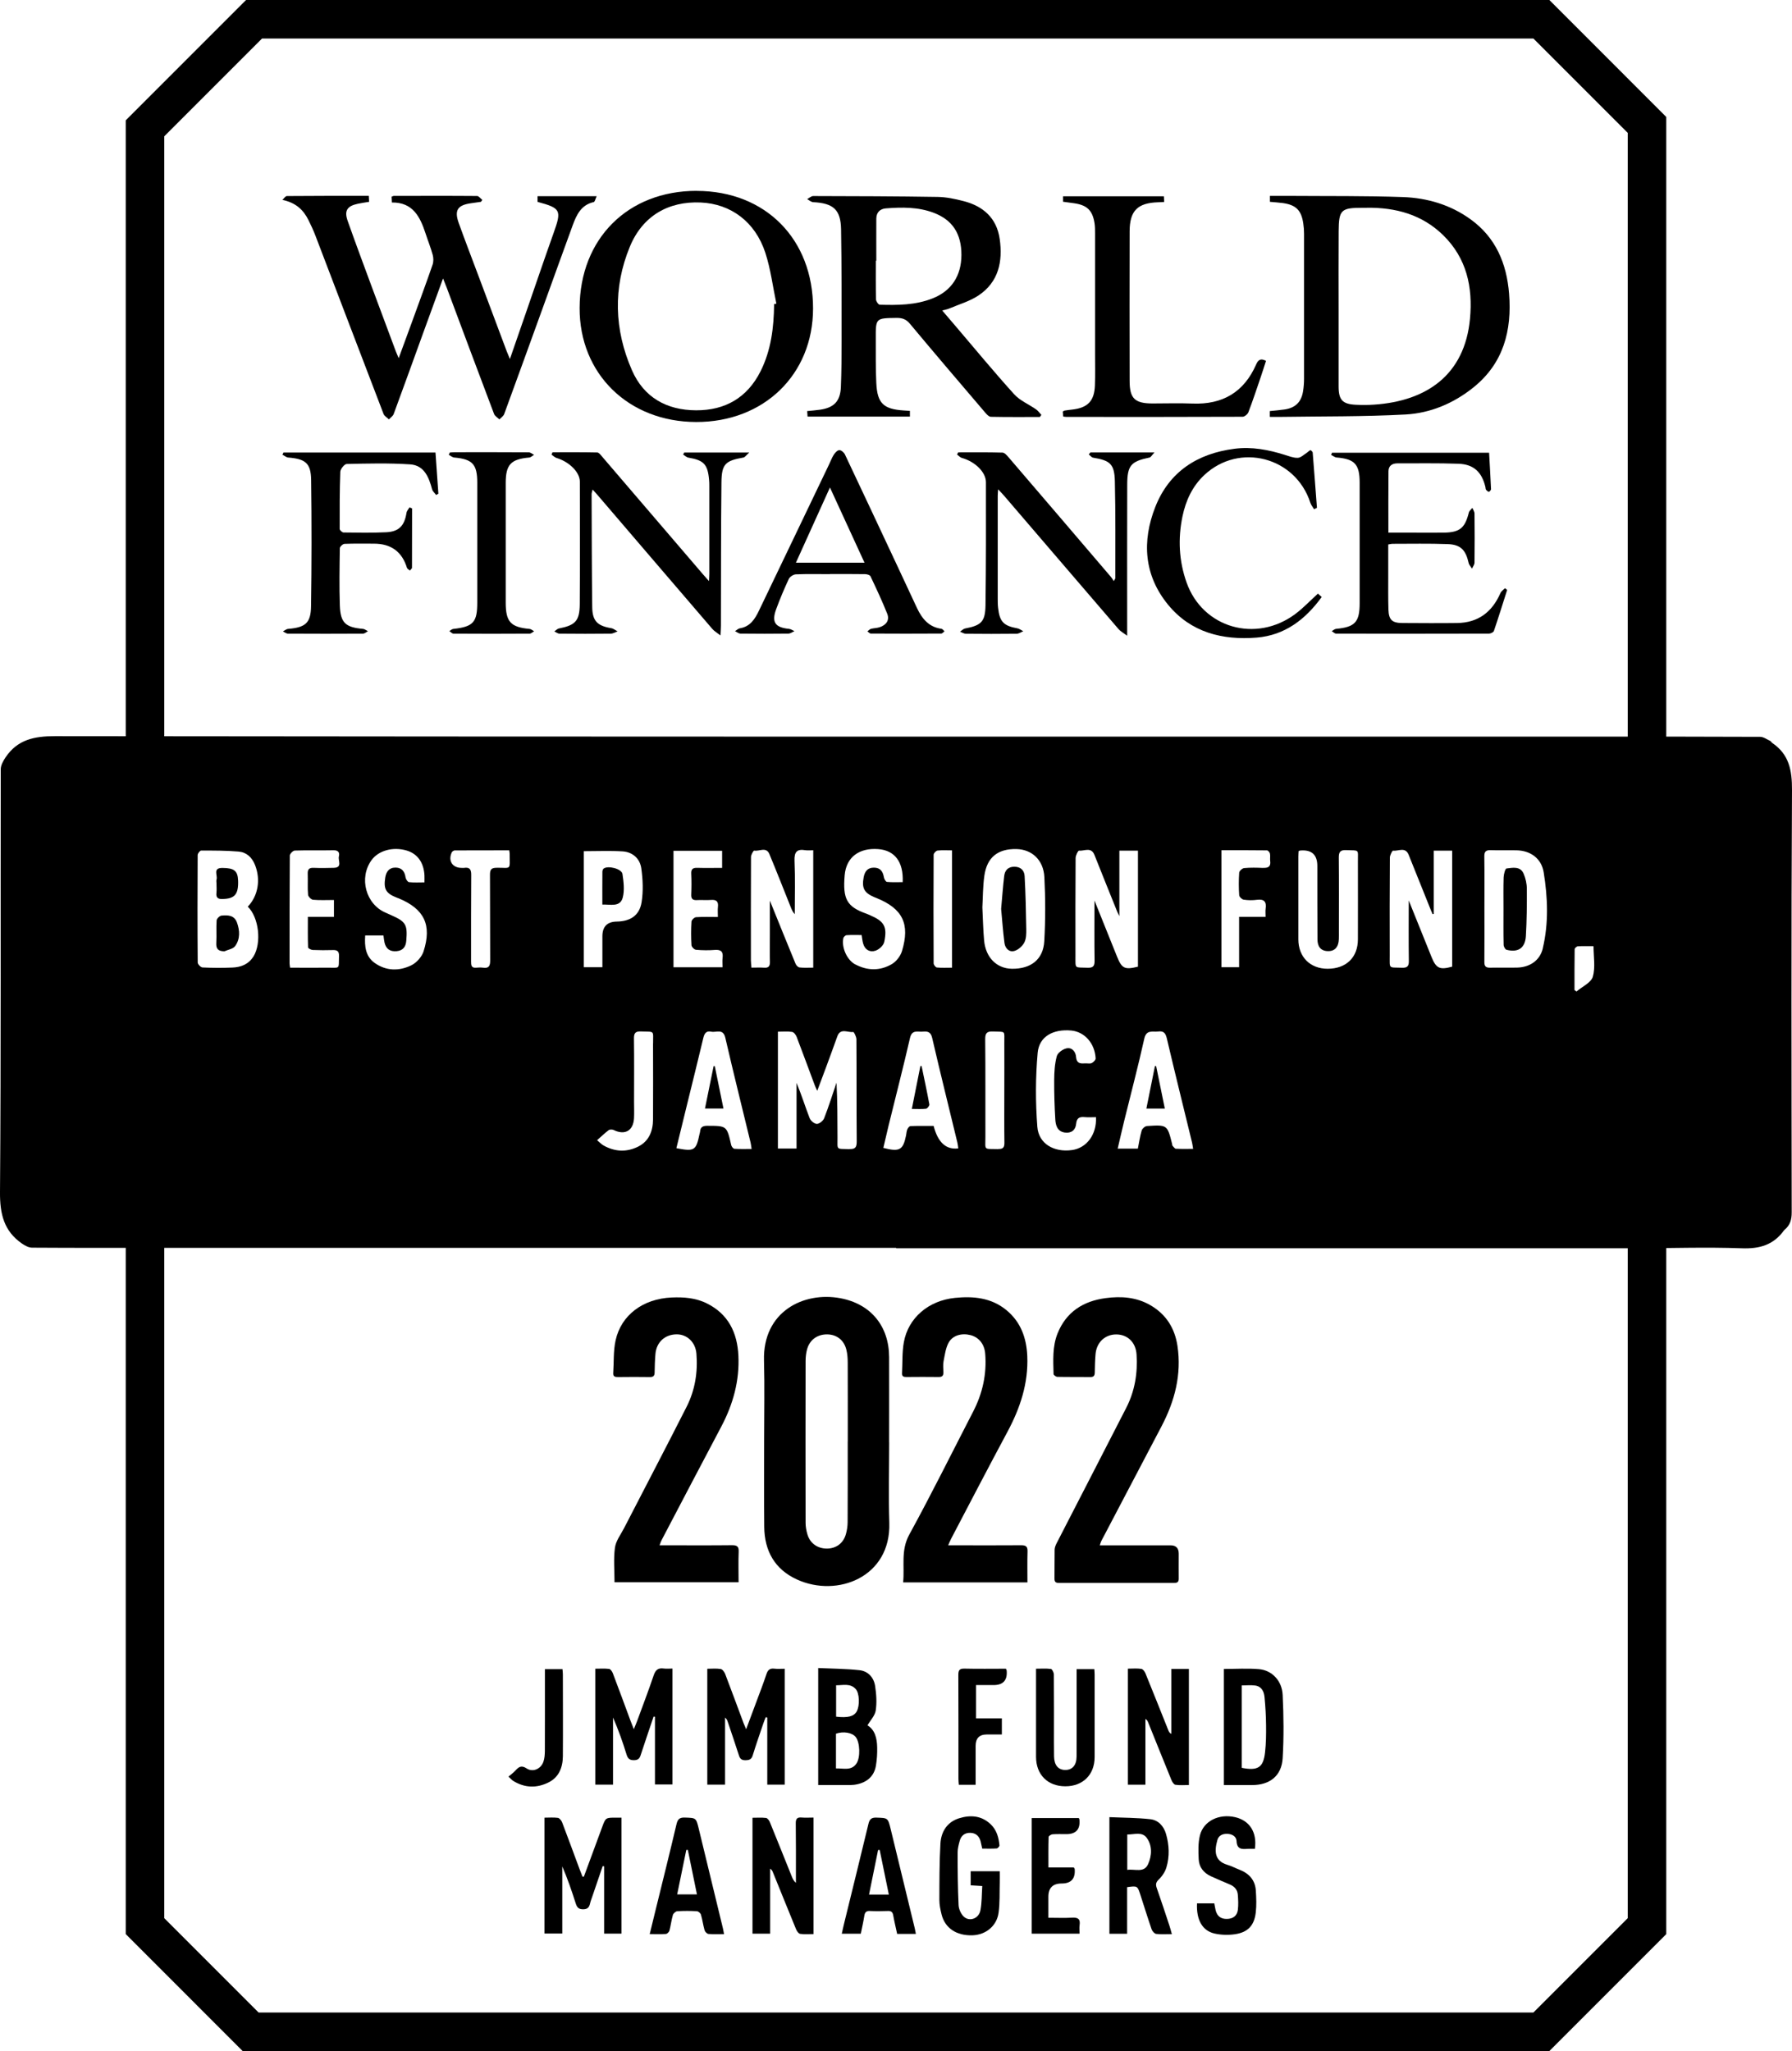 <?xml version="1.0" encoding="UTF-8"?>
<svg id="Layer_2" data-name="Layer 2" xmlns="http://www.w3.org/2000/svg" viewBox="0 0 372.24 426">
  <g id="Logos_y_Texto" data-name="Logos y Texto">
    <g>
      <path d="M58.65,41.53c.31-.28,.62-.8,.94-.81,5.63-.05,11.27-.04,17.02-.04,.02,.44,.04,.81,.06,1.24-.84,.14-1.59,.24-2.33,.4-2.24,.47-2.88,1.44-2.11,3.59,1.61,4.56,3.31,9.09,4.98,13.62,1.65,4.46,3.32,8.91,4.98,13.36,.15,.4,.33,.79,.63,1.5,1-2.74,1.9-5.16,2.78-7.58,1.43-3.94,2.89-7.88,4.26-11.84,.21-.62,.2-1.41,.02-2.05-.41-1.5-1-2.95-1.48-4.43-1.13-3.44-2.62-6.49-7-6.43-.03-.5-.04-.84-.06-1.21,.21-.07,.35-.16,.49-.16,5.76,0,11.52-.03,17.27,.02,.36,0,.73,.53,1.09,.81-.09,.13-.19,.27-.28,.4-.71,.1-1.41,.2-2.12,.3-2.76,.4-3.45,1.47-2.49,4.13,1.34,3.72,2.76,7.41,4.15,11.11,1.93,5.16,3.87,10.32,5.8,15.48,.17,.44,.36,.87,.67,1.63,1.22-3.54,2.34-6.76,3.46-9.99,1.87-5.4,3.7-10.81,5.62-16.19,1.69-4.73,1.52-5.15-3.34-6.46v-1.18h12.28c-.25,.54-.37,1.17-.61,1.22-2.62,.59-3.57,2.65-4.37,4.83-2.13,5.82-4.22,11.64-6.33,17.47-2.63,7.25-5.24,14.5-7.9,21.74-.16,.43-.65,.74-.99,1.1-.38-.37-.94-.68-1.11-1.13-3.3-8.71-6.55-17.43-9.81-26.16-.2-.54-.43-1.07-.79-1.99-1.44,3.94-2.73,7.49-4.02,11.04-2.07,5.71-4.13,11.42-6.23,17.12-.16,.43-.65,.75-.99,1.12-.38-.38-.94-.68-1.12-1.14-4.74-12.35-9.44-24.71-14.16-37.06-.41-1.08-.91-2.13-1.42-3.17-1.05-2.13-2.6-3.63-5.44-4.23Z"/>
      <path d="M189.01,85.34v1.19h-21.26c-.03-.38-.05-.74-.08-1.15,.99-.1,1.86-.16,2.72-.29,2.87-.43,4.16-1.77,4.28-4.7,.13-3.23,.15-6.47,.15-9.71,0-7.68,.02-15.35-.11-23.02-.07-4.12-1.59-5.45-5.79-5.67-.43-.02-.84-.41-1.26-.63,.42-.22,.84-.64,1.26-.64,8.63,.02,17.27,.04,25.9,.18,1.77,.03,3.57,.42,5.3,.86,4.11,1.05,6.92,3.52,7.54,7.87,.67,4.68-.22,8.96-4.42,11.75-1.83,1.21-4.04,1.84-6.09,2.71-.38,.16-.81,.23-1.43,.4,1.03,1.21,1.93,2.26,2.83,3.31,4.02,4.71,7.96,9.5,12.12,14.09,1.2,1.33,3.04,2.08,4.55,3.14,.43,.3,.74,.76,1.1,1.15-.11,.14-.21,.28-.32,.43-3.39,0-6.78,.03-10.17-.04-.4,0-.87-.5-1.18-.87-5.24-6.14-10.49-12.28-15.66-18.48-.8-.96-1.63-1.2-2.78-1.19-4.3,.06-4.31,.03-4.29,4.3,.01,3.08-.04,6.16,.11,9.23,.2,4.23,1.49,5.43,5.75,5.7,.36,.02,.71,.04,1.24,.08Zm-6.99-31.18s-.06,0-.09,0c0,2.68-.03,5.35,.04,8.03,0,.39,.49,1.09,.77,1.1,3.72,.11,7.43,.09,10.97-1.31,3.9-1.54,5.99-4.66,6-9.04,0-4.39-1.85-7.26-5.75-8.74-3.22-1.22-6.58-1.18-9.94-.92-1.23,.1-1.98,.84-1.99,2.13-.02,2.91,0,5.83,0,8.74Z"/>
      <path d="M263.77,86.6v-1.22c1.07-.11,2.1-.19,3.12-.34,2.2-.34,3.42-1.54,3.78-3.74,.14-.86,.21-1.75,.21-2.62,.01-10.04,.01-20.08,0-30.12,0-.72-.05-1.44-.16-2.15-.39-2.72-1.51-3.85-4.23-4.23-.86-.12-1.74-.17-2.7-.26v-1.23c1.5,0,2.93,0,4.36,0,7.76,.06,15.52-.03,23.27,.24,5.06,.18,9.87,1.6,14.05,4.62,5.25,3.79,7.5,9.19,8,15.44,.61,7.67-1.16,14.48-7.44,19.51-4.11,3.29-8.9,5.31-14.06,5.59-8.69,.47-17.42,.37-26.13,.5-.67,.01-1.34,0-2.08,0Zm20.17-43.44c-.32,0-.64,0-.96,0-4.4,0-4.88,.43-4.91,4.85-.04,5.52-.01,11.04-.01,16.55,0,5.24-.01,10.48,0,15.71,0,2.81,.82,3.67,3.59,3.8,1.28,.06,2.56,.06,3.83-.03,10.84-.74,18.77-6.15,19.87-17.82,.62-6.58-.69-12.62-5.6-17.4-4.38-4.27-9.84-5.74-15.82-5.67Z"/>
      <path d="M144.73,39.65c14.29,.02,24.19,10.03,24.16,24.45-.02,13.7-10.22,23.59-24.3,23.55-14.05-.03-24.24-10.01-24.19-23.69,.05-14.38,10.01-24.33,24.32-24.32Zm16.08,23.51c.15-.03,.31-.06,.46-.09-.74-3.54-1.18-7.17-2.3-10.59-2.11-6.43-7.17-10.14-13.4-10.42-6.76-.3-12.11,2.81-14.74,9.19-3.52,8.54-3.24,17.24,.44,25.65,2.47,5.64,7.21,8.3,13.32,8.32,6.05,.02,10.62-2.61,13.38-8.08,2.21-4.39,2.78-9.14,2.83-13.98Z"/>
      <path d="M220.82,41.92v-1.15h20.94c.02,.37,.04,.71,.07,1.18-.46,.02-.85,.05-1.24,.06-4.29,.13-5.93,1.75-5.94,6.06-.03,10.35-.02,20.71,0,31.06,0,3.65,1.09,4.67,4.78,4.67,2.76,0,5.52-.09,8.27,.02,6.25,.25,10.71-2.36,13.23-8.12,.41-.94,.91-1.35,2.05-.75-.35,1.08-.7,2.21-1.08,3.32-.84,2.46-1.65,4.92-2.58,7.35-.16,.42-.79,.94-1.21,.94-12.19,.05-24.39,.04-36.58,.03-.19,0-.39-.04-.67-.07-.04-.37-.07-.7-.1-1.03,.17-.1,.26-.19,.37-.21,.55-.09,1.11-.16,1.66-.22,3.18-.38,4.53-1.79,4.65-5.01,.08-2.12,.03-4.24,.03-6.36,0-8.4,0-16.79,0-25.19,0-.72,0-1.45-.11-2.15-.42-2.65-1.55-3.74-4.21-4.13-.75-.11-1.49-.21-2.34-.32Z"/>
      <path d="M226.48,93.97h13.33c-.52,.55-.74,1-1.03,1.06-3.87,.8-4.62,1.64-4.63,5.64-.03,9.76-.01,19.52-.01,29.28,0,.51,0,1.02,0,2.09-.83-.62-1.39-.91-1.78-1.36-7.93-9.21-15.83-18.45-23.75-27.67-.36-.42-.74-.81-1.28-1.38-.04,.61-.08,.98-.08,1.36,0,7.12,0,14.24,0,21.36,0,.64,0,1.28,.08,1.92,.31,2.86,1.15,3.72,3.98,4.23,.44,.08,.84,.4,1.25,.61-.46,.18-.91,.51-1.37,.52-3.52,.04-7.04,.04-10.56,0-.4,0-.8-.28-1.21-.43,.35-.23,.67-.58,1.04-.66,3.36-.64,4.2-1.39,4.25-4.83,.12-8.52,.1-17.04,.09-25.55,0-2.12-2.29-4.29-5-5.05-.37-.1-.67-.47-1-.71,.08-.15,.16-.29,.24-.44,3.07,0,6.14-.04,9.21,.05,.43,.01,.91,.58,1.26,.98,7.11,8.28,14.2,16.58,21.29,24.88,.18,.21,.31,.46,.56,.82,.2-.38,.32-.5,.32-.63-.01-6.72,.06-13.44-.1-20.15-.09-3.54-1-4.28-4.51-4.85-.33-.05-.61-.44-.91-.68,.11-.13,.21-.26,.32-.38Z"/>
      <path d="M142.13,93.99h13.51c-.65,.57-.9,.99-1.22,1.04-3.74,.66-4.52,1.34-4.56,5.16-.11,9.91-.08,19.83-.11,29.74,0,.51-.04,1.02-.09,2.05-.76-.6-1.31-.9-1.69-1.35-7.95-9.24-15.87-18.51-23.8-27.76-.3-.36-.63-.7-1.07-1.19-.1,.45-.21,.69-.21,.94,.03,7.84,.03,15.67,.13,23.51,.04,2.86,1.1,3.87,3.94,4.34,.47,.08,.89,.44,1.33,.67-.47,.16-.93,.46-1.4,.47-3.56,.04-7.12,.04-10.67,0-.36,0-.71-.3-1.07-.46,.32-.21,.61-.55,.96-.62,3.41-.67,4.29-1.56,4.32-5.05,.06-8.48,.04-16.95,.02-25.43,0-1.99-2.2-4.13-4.83-4.93-.39-.12-.71-.46-1.06-.7l.21-.48c3.1,0,6.2-.03,9.29,.04,.36,0,.75,.55,1.05,.9,7,8.16,13.99,16.33,20.99,24.49,.31,.36,.63,.71,1.17,1.32,.03-.69,.07-1.1,.07-1.5,0-6.08,0-12.15,0-18.23,0-.44,0-.88-.05-1.32-.28-3.21-1.11-4.06-4.29-4.59-.39-.06-.73-.42-1.1-.64,.08-.15,.16-.29,.24-.44Z"/>
      <path d="M288.37,113.07c0,2.16,0,4.31,0,6.46,0,2.36-.03,4.72,.04,7.08,.07,2.14,.77,2.78,2.88,2.79,3.8,.02,7.6,.05,11.4,0,4.36-.06,7.26-2.28,8.98-6.21,.17-.4,.62-.68,.95-1.02l.45,.36c-.91,2.84-1.79,5.69-2.75,8.51-.09,.28-.66,.56-1.01,.56-10.6,.03-21.19,.03-31.79,0-.29,0-.59-.34-.88-.52,.31-.16,.6-.45,.92-.47,3.89-.36,4.87-1.41,4.87-5.29,0-8.36,0-16.71,0-25.07,0-3.82-1.03-4.92-4.79-5.23-.39-.03-.75-.35-1.13-.54,.06-.15,.12-.3,.18-.45h32.63c.14,2.5,.29,5.04,.4,7.57,0,.18-.29,.53-.44,.54-.2,0-.45-.24-.6-.43-.11-.14-.08-.38-.13-.58-.75-3.09-2.43-4.7-5.59-4.81-4.23-.15-8.47-.07-12.71-.08-1.09,0-1.82,.53-1.83,1.63-.04,4.19-.02,8.38-.02,12.76,1.53,0,3,0,4.47,0,2.36,0,4.72,.03,7.08,0,3.31-.06,4.36-.97,5.16-4.17,.09-.36,.48-.65,.73-.98,.16,.39,.45,.78,.45,1.18,.04,3.4,.04,6.8,0,10.2,0,.42-.34,.83-.52,1.24-.24-.39-.61-.76-.7-1.18-.61-2.7-1.65-3.81-4.36-3.91-3.83-.14-7.67-.06-11.51-.06-.23,0-.46,.08-.84,.14Z"/>
      <path d="M172.4,119.25c-2.36,0-4.72-.06-7.08,.04-.51,.02-1.25,.5-1.47,.96-.96,2.06-1.85,4.17-2.63,6.3-.98,2.68-.2,3.78,2.65,4.06,.4,.04,.77,.31,1.16,.48-.42,.18-.83,.5-1.25,.51-3.32,.04-6.64,.04-9.96,0-.38,0-.76-.33-1.14-.51,.34-.2,.65-.53,1.01-.59,2.14-.35,3.13-1.93,3.96-3.66,4.87-10.12,9.71-20.26,14.57-30.39,.33-.68,.59-1.41,1-2.04,.26-.4,.75-.92,1.14-.92,.39,0,.95,.49,1.15,.9,3.63,7.66,7.22,15.33,10.82,23.01,1.39,2.97,2.76,5.94,4.16,8.91,1.04,2.19,2.45,3.94,5.07,4.29,.23,.03,.42,.34,.63,.52-.22,.17-.45,.47-.67,.47-4.88,.03-9.76,.03-14.64,0-.23,0-.47-.3-.7-.46,.25-.18,.47-.44,.74-.52,.61-.16,1.28-.15,1.87-.36,1.32-.46,2.04-1.45,1.5-2.8-1.05-2.63-2.26-5.2-3.47-7.76-.13-.27-.72-.43-1.1-.44-2.44-.04-4.88-.02-7.32-.02Zm0-18c-2.44,5.4-4.74,10.46-7.07,15.62h14.25c-2.38-5.18-4.69-10.2-7.18-15.62Z"/>
      <path d="M85.6,105.57c0,4.11,0,8.22-.02,12.33,0,.2-.28,.4-.43,.6-.21-.19-.55-.34-.62-.57q-1.53-5.01-6.85-5.01c-2.04,0-4.08-.04-6.12,.04-.35,.01-.96,.58-.97,.9-.06,3.96-.13,7.92,0,11.87,.13,3.65,1.17,4.57,4.82,4.89,.35,.03,.68,.32,1.02,.49-.34,.17-.68,.49-1.02,.5-5.2,.03-10.4,.03-15.59,0-.35,0-.7-.3-1.05-.47,.36-.18,.71-.49,1.09-.52,3.55-.3,4.7-1.19,4.75-4.68,.13-8.75,.14-17.51,.02-26.26-.05-3.49-1.2-4.37-4.76-4.65-.41-.03-.8-.39-1.2-.59,.07-.15,.15-.3,.22-.45h31.57c.2,2.86,.4,5.7,.6,8.54-.15,.09-.31,.19-.46,.28-.29-.39-.72-.74-.84-1.17-.67-2.51-1.64-5-4.57-5.19-4.38-.29-8.78-.18-13.17-.08-.48,.01-1.31,1.04-1.33,1.62-.15,3.95-.14,7.91-.13,11.87,0,.26,.51,.73,.79,.74,2.96,.04,5.92,.09,8.87-.05,2.67-.13,3.8-1.36,4.22-4.04,.06-.4,.41-.76,.62-1.14,.17,.07,.34,.14,.51,.22Z"/>
      <path d="M272.96,105.76c-.26-.44-.61-.85-.77-1.33-3.06-9.52-14.76-12.59-22.04-5.75-2.47,2.32-3.84,5.3-4.52,8.57-.97,4.64-.74,9.24,.84,13.71,3.34,9.47,14.43,12.68,22.63,6.54,1.65-1.24,3.08-2.77,4.67-4.21,.19,.17,.44,.4,.78,.71-3.4,4.68-7.69,7.96-13.52,8.43-7.1,.57-13.66-1.07-18.37-6.8-5.04-6.12-5.49-13.22-2.67-20.36,2.89-7.31,8.74-11.07,16.43-12.06,3.61-.47,7.08,.2,10.51,1.28,.87,.27,1.79,.64,2.66,.6,.63-.03,1.25-.66,1.85-1.04,.27-.17,.48-.45,.76-.55,.09-.03,.47,.32,.48,.52,.31,3.82,.59,7.63,.88,11.45-.2,.1-.4,.2-.61,.3Z"/>
      <path d="M93.42,93.99c.35-.02,.7-.06,1.06-.06,5.12,0,10.23-.02,15.35,.02,.37,0,.74,.34,1.11,.52-.34,.19-.66,.53-1.01,.56-3.82,.34-4.88,1.46-4.88,5.3,0,8.27,0,16.55,0,24.82,0,4.02,1.03,5.12,4.98,5.48,.31,.03,.6,.32,.91,.49-.3,.17-.61,.48-.91,.49-5.28,.03-10.55,.04-15.83,0-.29,0-.57-.35-.86-.53,.27-.16,.53-.42,.82-.45,4.17-.46,4.99-1.39,4.98-5.55-.01-8.27-.01-16.55,0-24.82,0-3.82-.99-4.9-4.78-5.23-.39-.03-.76-.37-1.14-.57,.07-.15,.14-.31,.21-.46Z"/>
    </g>
    <g>
      <path d="M372.24,164.09c.02-4.1-.6-7.42-4.12-9.79-.16-.11-.25-.34-.42-.42-.68-.31-1.38-.84-2.07-.84-10.36-.05-20.71-.04-31.07-.04-107.71,0-215.42,.03-323.13-.1-4.35,0-7.79,.73-10.26,4.38-.5,.74-1.02,1.67-1.02,2.51C.1,189.06,.22,218.34,0,247.62c-.03,4.54,.82,8.09,4.58,10.68,.61,.42,1.38,.84,2.08,.84,9.24,.06,18.47,.04,27.71,.04H186.16v.09c50.99,0,101.99,0,152.98,0,7.56,0,15.12-.28,22.67,0,3.72,.14,6.58-.7,8.76-3.71,.05-.06,.1-.12,.16-.17,1.13-.93,1.45-2.1,1.45-3.58-.04-29.24-.11-58.48,.06-87.71Zm-178.3,13.44c0-.31,.49-.83,.8-.87,.97-.11,1.97-.04,3.02-.04v24.37c-1.1,0-2.14,.06-3.15-.04-.26-.03-.67-.56-.67-.86-.04-7.52-.04-15.03,0-22.55Zm-141.29,21.12c-1.01,1.63-2.58,2.24-4.36,2.31-2.08,.09-4.16,.08-6.23-.02-.36-.02-.99-.67-.99-1.03-.06-7.44-.05-14.87-.01-22.31,0-.33,.47-.94,.72-.94,2.59,0,5.19-.01,7.77,.21,1.65,.14,2.8,1.19,3.43,2.8,1.2,3.04,.63,6.42-1.51,8.64,2.32,2.24,2.9,7.56,1.18,10.35Zm11.33-12.83c.04,.4,.65,1.02,1.04,1.06,1.41,.13,2.85,.05,4.35,.05v3.5h-5.42c0,2.22-.03,4.28,.04,6.34,0,.2,.62,.52,.97,.54,1.4,.06,2.8,.06,4.19,.02,.91-.03,1.3,.26,1.27,1.22-.08,2.89,.29,2.41-2.39,2.44-2.55,.03-5.11,0-7.77,0-.05-.42-.11-.65-.11-.88,0-7.47-.01-14.94,.05-22.41,0-.37,.66-1.03,1.04-1.04,2.67-.09,5.35,0,8.03-.06,1.03-.02,1.32,.49,1.12,1.31-.2,.83,.81,2.29-1.06,2.34-1.4,.04-2.8,.06-4.19,0-.95-.04-1.26,.33-1.22,1.26,.06,1.44-.06,2.88,.07,4.31Zm24.01,11.77c-.37,1.15-1.47,2.38-2.56,2.91-2.53,1.23-5.24,1.19-7.62-.51-1.88-1.35-2.11-3.43-1.95-5.7h3.79c.08,.54,.12,1.01,.22,1.47,.31,1.34,1.16,1.93,2.53,1.8,1.3-.12,1.89-.91,1.99-2.13,.29-3.41-.08-4.01-3.2-5.38-.37-.16-.73-.34-1.09-.49-4.12-1.75-5.59-7.22-2.93-10.9,1.45-2.01,4.46-2.84,7.29-2.01,2.25,.66,3.57,2.49,3.71,5.16,.02,.43,0,.87,0,1.46-1.09,0-2.16,.07-3.21-.05-.28-.03-.65-.6-.71-.96-.18-1.24-.76-2.04-2.06-2.06-1.37-.02-1.98,.86-2.17,2.1-.37,2.38,.15,3.26,2.4,4.14,.15,.06,.3,.11,.45,.17,5.25,2.19,6.88,5.5,5.11,11Zm15.15-17.35c-1.05,0-1.36,.35-1.36,1.39,.04,5.96,0,11.92,.04,17.88,0,1.13-.29,1.65-1.47,1.48-.47-.06-.96-.05-1.44,0-1.01,.1-1.06-.52-1.06-1.28,.01-6-.02-12,.03-18,.01-1.17-.35-1.63-1.5-1.45-.16,.02-.32,0-.48,0-1.92,0-2.87-1.46-2.06-3.22,.09-.2,.41-.41,.63-.41,3.75-.02,7.5-.02,11.31-.02,.05,.39,.09,.55,.09,.7,0,3.54,.41,2.9-2.74,2.92Zm18.13-3.45c2.74,0,5.4-.12,8.05,.04,2.09,.13,3.6,1.49,3.89,3.5,.33,2.33,.43,4.78,.06,7.08-.45,2.75-2.35,3.96-5.17,4q-2.97,.05-2.97,3.05c0,2.11,0,4.22,0,6.43h-3.86v-24.1Zm14.38,39.96c.02,5.24,.02,10.48,0,15.71-.01,2.43-.82,4.56-3.09,5.69-2.39,1.2-4.87,1.09-7.23-.26-.37-.21-.67-.54-1.3-1.07,.91-.8,1.62-1.5,2.41-2.09,.23-.17,.76-.16,1.05-.02,2.31,1.13,4.06,.15,4.21-2.44,.06-1.12,.01-2.24,.01-3.36,0-4.4,.04-8.8-.02-13.2-.02-1.15,.31-1.53,1.48-1.48,2.9,.11,2.48-.3,2.49,2.49Zm4.24-40.04h10.11v3.55c-1.75,0-3.46,.04-5.16-.01-.92-.03-1.3,.26-1.25,1.23,.07,1.44,.06,2.88,0,4.32-.04,.91,.32,1.2,1.19,1.15,.96-.06,1.92,.05,2.88-.03,1.16-.1,1.61,.32,1.47,1.48-.07,.62-.01,1.25-.01,2.06-1.61,0-3.08-.06-4.54,.04-.35,.02-.92,.58-.94,.91-.1,1.63-.1,3.28,0,4.91,.02,.35,.58,.92,.93,.95,1.31,.12,2.64,.13,3.95,.03,1.28-.09,1.73,.39,1.58,1.64-.08,.62-.01,1.25-.01,1.96h-10.19v-24.19Zm12.65,61.89c-.24-.02-.58-.46-.65-.77-.92-4.02-.91-3.99-4.98-4-.95,0-1.43,.29-1.49,1.23-.01,.16-.08,.31-.11,.47-.72,3.46-1.06,3.67-4.81,2.95,.74-3.02,1.47-6.03,2.21-9.04,1.13-4.61,2.28-9.21,3.38-13.83,.23-.95,.58-1.56,1.66-1.33,1.05,.22,2.46-.73,2.92,1.28,1.68,7.28,3.49,14.52,5.25,21.78,.09,.37,.12,.76,.21,1.3-1.3,0-2.45,.04-3.59-.04Zm6.17-37.61c-.83-.06-1.67-.01-2.62-.01-.04-.58-.11-1.04-.11-1.51,0-7.16-.02-14.32,.02-21.48,0-.46,.52-1.34,.66-1.32,1.06,.2,2.5-.86,3.16,.72,1.52,3.65,2.96,7.34,4.43,11.01,.2,.5,.4,1.01,.84,1.47,0-3.7,.11-7.4-.05-11.09-.07-1.82,.48-2.49,2.26-2.19,.5,.08,1.02,.01,1.63,.01v24.38c-1.03,0-1.94,.07-2.84-.04-.31-.03-.7-.44-.83-.76-1.74-4.21-3.44-8.43-5.34-13.12,0,2.74,0,5.01,0,7.28,0,1.8-.04,3.6,.01,5.4,.03,.92-.26,1.33-1.22,1.25Zm17.71,37.69c-2.81-.11-2.44,.28-2.45-2.42-.02-3.78,0-7.57-.21-11.39-.84,2.47-1.62,4.97-2.57,7.4-.21,.53-1,1.17-1.51,1.16-.52,0-1.29-.65-1.5-1.19-.93-2.41-1.7-4.89-2.72-7.33v13.64h-3.87v-24.27c1.05,0,2.02-.1,2.95,.05,.37,.06,.78,.6,.94,1.02,1.29,3.36,2.52,6.74,3.78,10.1,.11,.29,.25,.56,.5,1.12,.69-1.83,1.29-3.41,1.87-5,.77-2.1,1.55-4.2,2.3-6.31,.65-1.83,2.18-.75,3.3-.92,.16-.02,.66,.98,.67,1.51,.05,7.08,0,14.15,.06,21.23,0,1.18-.26,1.63-1.52,1.58Zm1.25-38.36c-1.74-.93-2.89-3.52-2.49-5.46,.05-.25,.43-.61,.67-.62,1.03-.07,2.06-.03,3.13-.03,.11,.67,.16,1.22,.31,1.75,.37,1.32,1.4,1.89,2.57,1.5,.75-.25,1.67-1.09,1.82-1.82,.67-3.2-.02-4.3-3-5.57-.22-.09-.44-.2-.66-.28-4.14-1.45-4.98-3.07-4.56-8.01,.32-3.75,3.01-5.72,6.97-5.42,3.43,.26,5.27,2.65,5.08,6.86-1.08,0-2.18,.06-3.27-.05-.24-.02-.57-.59-.63-.95-.21-1.21-.73-2.01-2.09-2.01-1.35,0-1.9,.84-2.12,2.01-.42,2.27,.12,3.23,2.24,4.13,.15,.06,.3,.12,.45,.18,5.41,2.2,6.98,5.36,5.27,11.02-.32,1.04-1.19,2.17-2.13,2.71-2.43,1.41-5.05,1.38-7.55,.05Zm16.27,33.54c-1.57,0-3.19-.03-4.81,.03-.23,0-.53,.38-.65,.66-.17,.4-.19,.85-.27,1.28-.62,3.05-1.35,3.46-4.72,2.59,.36-1.53,.71-3.07,1.08-4.6,1.49-6.08,3.06-12.14,4.46-18.24,.41-1.79,1.61-1.21,2.65-1.31,.98-.09,1.65,.02,1.95,1.28,1.68,7.27,3.49,14.51,5.24,21.76,.09,.37,.12,.76,.19,1.21q-3.79,.49-5.12-4.66Zm13.4,4.81c-3.11-.08-2.64,.34-2.65-2.57-.02-6.76,.03-13.51-.04-20.27-.01-1.29,.4-1.64,1.63-1.59,2.73,.12,2.32-.3,2.34,2.38,.02,3.32,0,6.64,0,9.95,0,3.6-.03,7.2,.02,10.79,.01,1.01-.33,1.32-1.31,1.29Zm2.84-37.46c-3.15-.05-5.45-2.34-5.76-5.9-.2-2.23-.24-4.46-.36-6.85,.12-2.09,.1-4.34,.41-6.55,.54-3.85,2.8-5.64,6.67-5.56,3.2,.07,5.62,2.25,5.8,5.84,.23,4.42,.23,8.87-.02,13.29-.21,3.81-2.79,5.79-6.75,5.73Zm12.48,37.66c-3.7,.51-6.91-1.29-7.18-4.83-.39-5.1-.39-10.28,.07-15.38,.31-3.41,3.24-4.96,6.97-4.62,2.76,.26,4.9,2.64,5.07,5.78,.02,.32-.47,.83-.84,.99-.41,.17-.94,.01-1.42,.05-1.02,.08-1.71-.04-1.81-1.37-.08-1.04-.86-2.02-2.01-1.74-.77,.18-1.81,.93-1.99,1.62-.43,1.59-.53,3.3-.54,4.97-.02,2.71,.07,5.43,.23,8.14,.07,1.25,.41,2.53,1.98,2.75,1.35,.19,2.23-.52,2.35-1.81,.12-1.27,.74-1.49,1.81-1.39,.74,.07,1.49,.01,2.31,.01,.18,3.61-1.95,6.41-4.99,6.83Zm4.69-51.86c0,4.5-.04,8.49,.02,12.47,.02,1.11-.24,1.57-1.45,1.52-2.78-.12-2.51,.35-2.52-2.5-.01-6.76-.02-13.52,.03-20.28,0-.54,.51-1.55,.69-1.54,1.1,.12,2.54-.84,3.22,.88,1.56,3.94,3.15,7.86,4.73,11.79,.07,.18,.16,.34,.45,.93v-13.6h3.86v24.1c-2.76,.67-3.34,.4-4.35-2.1-1.51-3.72-3-7.46-4.69-11.67Zm16.93,51.6c-.25-.02-.49-.4-.72-.64-.07-.07-.05-.23-.08-.35-1-4-1-4.02-5.24-3.74-.39,.03-.96,.52-1.08,.91-.36,1.21-.54,2.48-.8,3.78h-4.19c.47-2,.89-3.88,1.35-5.75,1.4-5.69,2.9-11.35,4.17-17.07,.44-1.98,1.73-1.35,2.89-1.51,1.17-.15,1.54,.36,1.8,1.45,1.7,7.22,3.48,14.42,5.24,21.63,.09,.38,.13,.77,.22,1.3-1.26,0-2.41,.04-3.55-.03Zm18.11-58.34c-1.32-.06-2.64-.09-3.95,.03-.39,.04-1.01,.6-1.03,.96-.11,1.55-.11,3.12,0,4.67,.02,.35,.57,.88,.93,.93,.9,.14,1.85,.15,2.75,.03,1.52-.2,2.02,.41,1.81,1.85-.07,.5-.01,1.01-.01,1.69h-5.5v10.46h-3.67v-24.3c3.18,0,6.32-.01,9.46,.03,.22,0,.57,.4,.62,.67,.1,.5-.02,1.04,.05,1.55,.15,1.15-.4,1.46-1.45,1.41Zm19.68,14.81c0,3.78-2.43,6.13-6.3,6.13-3.62,0-6.07-2.45-6.07-6.11,0-5.72,0-11.44,0-17.15,0-.39,.03-.78,.05-1.18,.2-.08,.24-.1,.28-.11q3.62-.35,3.61,3.22c0,5.08,0,10.16,.03,15.23,0,1.41,.61,2.41,2.18,2.44,1.42,.03,2.21-.86,2.26-2.5,.02-.52,.01-1.04,.01-1.56,0-5.12,.03-10.24-.02-15.35-.01-1.19,.3-1.62,1.54-1.57,2.82,.12,2.42-.3,2.43,2.44,.02,5.36,0,10.72,0,16.07Zm19.59,5.69c-2.58,.71-3.33,.38-4.28-1.96-1.53-3.76-3.04-7.54-4.75-11.79,0,4.53-.04,8.54,.02,12.56,.02,1.11-.33,1.46-1.43,1.42-2.86-.11-2.53,.35-2.54-2.59-.02-6.76-.02-13.52,.03-20.28,0-.51,.5-1.47,.66-1.45,1.1,.15,2.55-.86,3.24,.86,1.55,3.9,3.13,7.79,4.69,11.68,.09,.22,.19,.43,.28,.64,.08-.01,.17-.03,.25-.04v-13.14h3.82v24.08Zm18.82-3.8c-.6,2.54-2.73,3.94-5.34,4-1.88,.04-3.75-.02-5.63,.02-.89,.02-1.18-.32-1.17-1.19,.03-3.71,.01-7.43,.01-11.14s.03-7.19-.02-10.78c-.01-1,.32-1.33,1.31-1.3,1.79,.06,3.59-.01,5.39,.03,2.92,.06,5.17,1.71,5.63,4.57,.85,5.26,1.05,10.57-.19,15.79Zm10.39,5.89c-.37,1.25-2.21,2.06-3.39,3.07-.14-.1-.28-.19-.42-.29,0-2.83-.01-5.65,.03-8.48,0-.22,.41-.59,.65-.61,1.03-.07,2.07-.03,3.27-.03,0,2.19,.42,4.41-.15,6.34Z"/>
      <path d="M46.01,190.17c-.38,.04-.98,.62-1.01,.98-.11,1.55,.02,3.12-.07,4.67-.07,1.22,.33,1.74,1.68,1.77,.76-.35,1.8-.49,2.23-1.08,1.07-1.48,.99-3.23,.38-4.91-.56-1.54-1.92-1.55-3.21-1.43Z"/>
      <path d="M46.33,186.72c2.45-.08,3.23-1,3.13-3.84-.08-2.03-.83-2.59-3.25-2.61-2.1-.02-.95,1.54-1.23,2.41-.08,.25-.01,.55-.01,.83,0,.64,.06,1.28-.01,1.91-.13,1.11,.38,1.34,1.38,1.31Z"/>
      <path d="M316.5,181.48c-.69-1.62-2.27-1.25-3.56-1.1-.28,.03-.57,1.19-.6,1.84-.07,2.15-.03,4.31-.03,6.47,0,2.52-.03,5.03,.03,7.55,0,.36,.32,.96,.6,1.03,2.41,.62,3.87-.35,4.02-2.85,.19-3.26,.22-6.54,.2-9.81,0-1.05-.25-2.16-.66-3.13Z"/>
      <path d="M212.84,181.97c-.06-1.18-.82-1.96-2.16-1.95-1.28,0-1.94,.76-2.08,1.89-.27,2.25-.43,4.52-.64,6.87,.22,2.32,.38,4.7,.69,7.07,.14,1.09,.94,1.98,2.07,1.66,.8-.23,1.65-.99,2.05-1.74,.41-.8,.43-1.86,.41-2.81-.06-3.66-.14-7.33-.34-10.99Z"/>
      <path d="M239.9,221.45c-.58,2.89-1.16,5.78-1.77,8.8h3.83c-.62-3.03-1.21-5.92-1.8-8.81-.09,0-.17,0-.26,0Z"/>
      <path d="M191.18,221.44c-.58,2.9-1.15,5.79-1.77,8.88,1.14,0,2.06,.07,2.95-.04,.28-.04,.74-.63,.69-.9-.49-2.66-1.06-5.3-1.61-7.95h-.26Z"/>
      <path d="M148.23,221.45c-.59,2.89-1.18,5.79-1.79,8.79h3.84c-.63-3.08-1.21-5.94-1.8-8.79-.08,0-.17,0-.25,0Z"/>
      <path d="M129.36,186.42c.4-1.53,.18-3.29-.06-4.9-.17-1.09-3.03-1.8-3.92-1.11-.15,.12-.24,.41-.25,.62-.02,2.22-.01,4.44-.01,6.85,1.72-.07,3.7,.59,4.24-1.46Z"/>
    </g>
    <g>
      <path d="M184.7,299.63c0,5.56-.14,11.12,.03,16.67,.35,11.28-10.81,15.57-19.16,11.77-4.62-2.1-6.77-5.93-6.82-10.93-.06-6.08-.02-12.15-.02-18.23,0-5.44,.12-10.88-.03-16.31-.28-10.18,8.21-14.39,15.87-12.96,6.32,1.19,10.1,5.78,10.12,12.24,.02,5.92,0,11.83,0,17.75Zm-8.6-.25c0-5.44,.01-10.88-.01-16.31,0-.91-.06-1.85-.28-2.73-.49-2-2.01-3.16-3.97-3.19-2.04-.02-3.64,1.11-4.19,3.09-.22,.8-.31,1.65-.31,2.48-.02,11.2-.02,22.39,0,33.59,0,.79,.15,1.59,.37,2.35,.54,1.87,2.07,2.96,4.01,2.98,1.93,.01,3.45-1.08,3.99-2.99,.23-.8,.35-1.65,.36-2.47,.03-5.6,.02-11.2,.02-16.79Z"/>
      <path d="M137.01,320.96c.63,0,1.06,0,1.49,0,4.52,0,9.04,.03,13.56-.02,1.02,0,1.43,.25,1.38,1.34-.08,2.07-.02,4.15-.02,6.35h-25.77c0-2.44-.23-4.86,.09-7.2,.2-1.42,1.23-2.74,1.92-4.09,4.32-8.38,8.7-16.73,12.96-25.14,1.75-3.45,2.36-7.2,2.04-11.07-.2-2.37-1.96-4.02-4.15-3.99-2.41,.04-4.15,1.64-4.36,4.07-.11,1.27-.15,2.55-.17,3.83,0,.71-.26,.98-.99,.97-2.2-.04-4.4-.02-6.6,0-.58,0-1.06-.06-1.01-.81,.15-2.27,.01-4.59,.49-6.79,1.15-5.28,5.71-8.66,11.63-8.92,2.53-.11,5.03,.07,7.36,1.24,4.46,2.23,6.29,6.09,6.52,10.81,.26,5.23-1.1,10.12-3.54,14.74-4.17,7.87-8.3,15.77-12.44,23.66-.13,.24-.2,.51-.4,1.03Z"/>
      <path d="M228.46,320.97h1.52c4.4,0,8.8,0,13.2,0q1.67,0,1.67,1.73c0,1.72-.02,3.44,0,5.16,.01,.68-.24,.91-.91,.91-8-.01-16-.01-23.99,0-.66,0-.92-.22-.91-.91,.03-2-.01-4,.03-6,.01-.45,.21-.92,.42-1.34,4.82-9.38,9.67-18.75,14.47-28.14,1.77-3.46,2.38-7.19,2.13-11.05-.16-2.52-1.85-4.16-4.22-4.17-2.33,0-4.09,1.64-4.3,4.11-.11,1.27-.14,2.55-.16,3.83-.01,.65-.25,.92-.93,.91-2.28-.03-4.56,.01-6.84-.04-.28,0-.79-.37-.79-.58-.07-2.83-.26-5.69,.82-8.41,1.8-4.51,5.37-6.75,9.99-7.36,3.2-.43,6.38-.22,9.3,1.47,3.29,1.9,5.08,4.81,5.63,8.47,.88,5.92-.56,11.42-3.29,16.64-4.17,7.96-8.36,15.92-12.54,23.88-.11,.2-.15,.43-.31,.88Z"/>
      <path d="M196.97,320.96c.64,0,1.07,0,1.5,0,4.56,0,9.12,.03,13.68-.01,1.01,0,1.32,.31,1.29,1.3-.06,2.11-.02,4.22-.02,6.41h-25.82c.34-3.36-.53-6.63,1.28-9.93,4.61-8.41,8.86-17.01,13.26-25.53,1.96-3.78,2.85-7.79,2.51-12.03-.16-2.04-1.35-3.43-3.06-3.87-1.8-.46-3.69,.03-4.54,1.57-.62,1.14-.79,2.55-1.05,3.86-.14,.73-.05,1.52-.03,2.27,.02,.69-.22,1.01-.97,1-2.24-.03-4.48-.02-6.72,0-.56,0-.95-.1-.91-.78,.12-2.15,0-4.34,.38-6.44,.91-5.06,5.13-8.66,10.62-9.21,3.82-.38,7.52-.05,10.67,2.53,3,2.46,4.18,5.78,4.35,9.51,.25,5.68-1.47,10.85-4.13,15.8-3.95,7.36-7.8,14.77-11.68,22.17-.2,.37-.35,.77-.62,1.37Z"/>
    </g>
    <g>
      <path d="M121.28,389.79c1.26-3.41,2.52-6.81,3.77-10.22,.75-2.04,.74-2.05,2.86-2.04,.36,0,.71,0,1.19,0v24.08h-3.61v-13.97c-.1-.02-.2-.03-.3-.05-.73,2.13-1.46,4.26-2.18,6.39-.15,.45-.34,.9-.44,1.37-.18,.78-.51,1.21-1.45,1.21-.99,0-1.28-.46-1.54-1.26-.82-2.57-1.69-5.12-2.78-7.64v13.93h-3.7v-24.06c.98,0,1.9-.08,2.79,.04,.33,.05,.72,.54,.87,.91,1.23,3.21,2.4,6.44,3.6,9.66,.2,.55,.42,1.09,.64,1.64,.1,0,.19,0,.29-.01Z"/>
      <path d="M163,346.58v24.09h-3.62v-13.94c-.11-.02-.21-.05-.32-.07-.16,.42-.34,.82-.48,1.25-.76,2.23-1.54,4.46-2.23,6.71-.26,.83-.74,.97-1.51,.98-.79,.01-1.12-.29-1.35-1.01-.75-2.36-1.56-4.7-2.35-7.05-.1-.28-.22-.56-.53-.8v13.93h-3.69v-24.07c.97,0,1.89-.1,2.78,.05,.36,.06,.77,.61,.93,1.02,1.3,3.39,2.55,6.81,3.82,10.21,.12,.32,.27,.64,.54,1.28,.79-2.1,1.46-3.9,2.13-5.71,.71-1.91,1.45-3.81,2.09-5.74,.28-.87,.71-1.24,1.63-1.13,.67,.08,1.35,.02,2.17,.02Z"/>
      <path d="M136.05,370.65v-14.08c-.09-.01-.18-.02-.28-.04-.9,2.67-1.82,5.33-2.69,8.01-.23,.71-.54,1.02-1.33,1.05-.92,.03-1.33-.29-1.6-1.17-.79-2.59-1.7-5.14-2.81-7.69v13.94h-3.68v-24.08c.98,0,1.93-.07,2.86,.04,.29,.04,.64,.53,.77,.88,1.25,3.28,2.46,6.59,3.68,9.88,.18,.48,.37,.95,.69,1.76,.32-.79,.53-1.27,.71-1.76,1.16-3.15,2.35-6.28,3.43-9.46,.37-1.09,.93-1.54,2.06-1.38,.58,.08,1.17,.01,1.83,.01v24.07h-3.66Z"/>
      <path d="M168.98,401.71c-.96,0-1.88,.09-2.77-.05-.33-.05-.69-.57-.85-.96-1.63-3.95-3.22-7.92-4.83-11.88-.1-.25-.23-.48-.55-.7v13.5h-3.67v-24.07c.94,0,1.89-.07,2.82,.04,.3,.04,.65,.52,.79,.87,1.54,3.77,3.05,7.55,4.57,11.33,.17,.43,.37,.86,.84,1.28,0-.4,0-.8,0-1.21,0-3.72,.02-7.43-.03-11.15-.01-.96,.29-1.29,1.23-1.21,.78,.07,1.58,.01,2.45,.01v24.17Z"/>
      <path d="M243.34,346.64h3.62v24.11c-.93,0-1.88,.09-2.8-.05-.32-.05-.67-.6-.83-1-1.64-3.99-3.23-8-4.85-12-.1-.24-.21-.48-.55-.67v13.65h-3.64v-24.1c.97,0,1.89-.09,2.78,.04,.34,.05,.72,.55,.87,.94,1.62,3.96,3.19,7.93,4.78,11.9,.1,.24,.22,.47,.6,.67v-13.49Z"/>
      <path d="M180.19,358.36c1.56,.91,1.98,2.68,2.02,4.56,.03,1.27-.05,2.56-.26,3.81-.38,2.27-1.97,3.62-4.49,3.97-.43,.06-.88,.05-1.32,.05-2.03,0-4.06,0-6.18,0v-24.3c2.89,.13,5.75,.14,8.58,.45,1.78,.19,2.97,1.51,3.24,3.27,.26,1.68,.38,3.44,.13,5.1-.16,1.07-1.1,2.02-1.72,3.09Zm-6.53,8.94c1.57-.04,3.18,.54,4.24-1.01,.87-1.27,.73-4.4-.14-5.5-.72-.93-2.58-1.25-4.11-.7v7.22Zm.02-10.75c2.41,.29,3.69-.05,4.27-1.07,.67-1.19,.61-3.8-.22-4.69-1.14-1.22-2.61-.75-4.05-.76v6.51Z"/>
      <path d="M243.43,401.72c-1.2,0-2.25,.08-3.27-.05-.35-.04-.8-.56-.94-.95-.82-2.38-1.56-4.78-2.34-7.18-.61-1.87-.62-1.87-2.75-1.58v9.68h-3.68v-24.22c2.88,.13,5.71,.12,8.5,.43,1.65,.18,2.78,1.43,3.25,3.03,.67,2.3,.78,4.68,.09,6.98-.27,.91-.87,1.82-1.56,2.48-.65,.62-.71,1.08-.43,1.85,.92,2.6,1.77,5.22,2.64,7.84,.16,.49,.29,.99,.48,1.69Zm-9.27-13.35c1.6-.23,3.46,.69,4.31-1.16,.81-1.78,.93-3.82-.26-5.48-.98-1.36-2.6-.68-4.05-.71v7.35Z"/>
      <path d="M254.23,370.76v-24.12c2.5,0,4.9-.16,7.27,.04,2.7,.23,4.79,2.37,4.94,5.35,.21,4.38,.26,8.78,0,13.15-.22,3.67-2.68,5.58-6.36,5.58-1.91,0-3.83,0-5.85,0Zm3.71-3.58c3.35,.66,4.49-.06,4.84-3.22,.21-1.86,.23-3.75,.21-5.62-.02-1.95-.13-3.91-.32-5.86-.11-1.17-.62-2.22-1.95-2.4-.89-.12-1.81-.02-2.78-.02v17.12Z"/>
      <path d="M215.2,346.59c1.13,0,2.13-.08,3.1,.05,.26,.04,.6,.73,.61,1.13,.04,4.68,.02,9.35,.02,14.03,0,1,0,2,.02,3,.03,1.79,.84,2.78,2.26,2.82,1.5,.04,2.41-.95,2.42-2.78,.02-5.43,.01-10.87,.01-16.3,0-.59,0-1.19,0-1.86h3.68c.02,.35,.06,.74,.06,1.12,0,5.71,.01,11.43,0,17.14,0,3.67-2.44,6.08-6.09,6.07-3.66,0-6.07-2.41-6.08-6.09-.01-5.71,0-11.43,0-17.14,0-.32,0-.63,0-1.18Z"/>
      <path d="M204.03,383.95c-.12-.56-.22-1.02-.33-1.48-.28-1.09-.98-1.75-2.12-1.79-1.13-.04-1.92,.55-2.22,1.64-.22,.8-.44,1.65-.44,2.47,0,3.63,.03,7.27,.2,10.9,.04,.83,.49,1.85,1.1,2.41,1.18,1.09,3.09,.39,3.43-1.3,.32-1.62,.27-3.31,.39-5.07-.92-.06-1.62-.1-2.41-.15v-2.92h6.04c0,.81,.02,1.6,0,2.38-.06,2.08,.04,4.17-.24,6.22-.37,2.77-2.66,4.6-5.41,4.7-3.34,.11-5.73-1.48-6.44-4.36-.24-.97-.45-1.97-.45-2.96,.01-3.91,0-7.84,.22-11.74,.15-2.47,1.38-4.47,3.89-5.25,2.38-.73,4.68-.56,6.59,1.29,1.21,1.18,1.63,2.72,1.78,4.34,.02,.21-.36,.63-.57,.64-.99,.07-1.98,.03-3,.03Z"/>
      <path d="M134.96,401.71c.44-1.8,.84-3.46,1.25-5.12,1.45-5.89,2.92-11.78,4.31-17.69,.25-1.05,.64-1.43,1.73-1.39,2.34,.08,2.34,.02,2.9,2.32,1.67,6.87,3.33,13.74,5,20.61,.09,.37,.15,.76,.25,1.28-1.18,0-2.22,.06-3.24-.04-.3-.03-.71-.44-.8-.76-.31-1.07-.44-2.19-.76-3.26-.09-.3-.53-.68-.84-.7-1.35-.08-2.72-.08-4.07,0-.33,.02-.81,.44-.91,.76-.31,1.07-.44,2.19-.72,3.27-.08,.28-.46,.67-.72,.69-1.07,.08-2.14,.03-3.39,.03Zm5.71-8.25h4.1c-.65-3.18-1.27-6.21-1.89-9.24-.11,0-.21,0-.32,.01-.62,3.02-1.24,6.04-1.89,9.22Z"/>
      <path d="M190.24,401.67h-3.88c-.28-1.3-.59-2.57-.82-3.86-.12-.69-.43-.93-1.12-.9-1.24,.04-2.48,.06-3.72,0-.77-.04-1.05,.29-1.16,1-.19,1.22-.47,2.43-.73,3.72h-3.95c.16-.72,.3-1.41,.47-2.08,1.69-6.9,3.4-13.8,5.06-20.71,.23-.97,.6-1.36,1.67-1.32,2.37,.08,2.38,.02,2.96,2.4,1.67,6.87,3.34,13.73,5,20.6,.08,.34,.13,.69,.23,1.16Zm-5.61-8.17c-.66-3.23-1.28-6.25-1.9-9.27-.11,0-.22,0-.33,.01-.62,3.05-1.24,6.1-1.88,9.26h4.11Z"/>
      <path d="M260.65,384c-.54,0-1.01-.03-1.48,0-1.24,.11-2.24,.1-2.31-1.63-.04-.92-.9-1.45-1.91-1.48-.99-.04-1.81,.34-2.07,1.28-.64,2.28-.64,4.33,2.04,5.14,.88,.26,1.7,.7,2.56,1.03,2,.78,3.26,2.18,3.39,4.36,.09,1.51,.16,3.04-.02,4.54-.31,2.69-1.64,4.11-4.33,4.5-1.39,.2-2.89,.16-4.25-.15-2.54-.59-3.78-2.87-3.62-6.26h3.59c.09,.45,.16,.95,.28,1.44,.31,1.23,1.09,1.81,2.34,1.79,1.25-.02,2.11-.63,2.27-1.86,.13-1.06,.08-2.15-.01-3.22-.09-.99-.7-1.67-1.62-2.06-1.32-.56-2.65-1.12-3.96-1.72-1.5-.69-2.46-1.88-2.54-3.51-.08-1.65-.14-3.38,.25-4.97,.75-3.01,3.95-4.55,7.29-3.8,3.02,.68,4.62,3.14,4.13,6.57Z"/>
      <path d="M224.09,377.61c.07,.16,.13,.23,.13,.3q.31,3.03-2.7,3.04c-.96,0-1.92-.04-2.88,.03-.3,.02-.81,.35-.82,.55-.06,2.06-.04,4.13-.04,6.33h5.27c.12,.21,.19,.27,.19,.34q.24,3-2.7,3-2.77,0-2.77,2.74v4.38c1.73,0,3.36,.07,4.97-.02,1.22-.07,1.7,.31,1.52,1.54-.08,.55-.01,1.11-.01,1.78h-9.94v-24.01h9.76Z"/>
      <path d="M208.95,346.58c.1,.24,.15,.31,.16,.39q.27,3.02-2.72,3.02c-1.19,0-2.38,0-3.65,0v6.91h5.37v3.35c-1.08,0-2.1,0-3.13,0q-2.32,0-2.32,2.37c0,2.24,0,4.48,0,6.72,0,.43,0,.86,0,1.36h-3.49c-.03-.39-.08-.81-.08-1.23,0-7.19,.01-14.39-.02-21.58,0-.95,.2-1.34,1.25-1.32,2.87,.07,5.75,.02,8.63,.02Z"/>
      <path d="M105.62,369c.57-.49,1.04-.81,1.41-1.22,.69-.75,1.22-1.23,2.36-.48,1.3,.86,2.97,.11,3.49-1.39,.24-.7,.29-1.49,.3-2.23,.02-5.15,.01-10.3,.01-15.46v-1.54h3.65c.03,.37,.08,.72,.08,1.07,0,5.67,.04,11.34,0,17.01-.02,2.33-.81,4.39-3.02,5.47-2.44,1.2-4.94,1.13-7.31-.35-.29-.18-.52-.47-.98-.89Z"/>
    </g>
    <path d="M318.52,8l19.6,19.6V398.4l-19.6,19.6H53.72l-19.6-19.6V28.31L54.43,8H318.52m3.31-8H51.11L26.12,24.99V401.71l24.28,24.29H321.84l24.28-24.28V24.29L321.84,0h0Z"/>
  </g>
</svg>